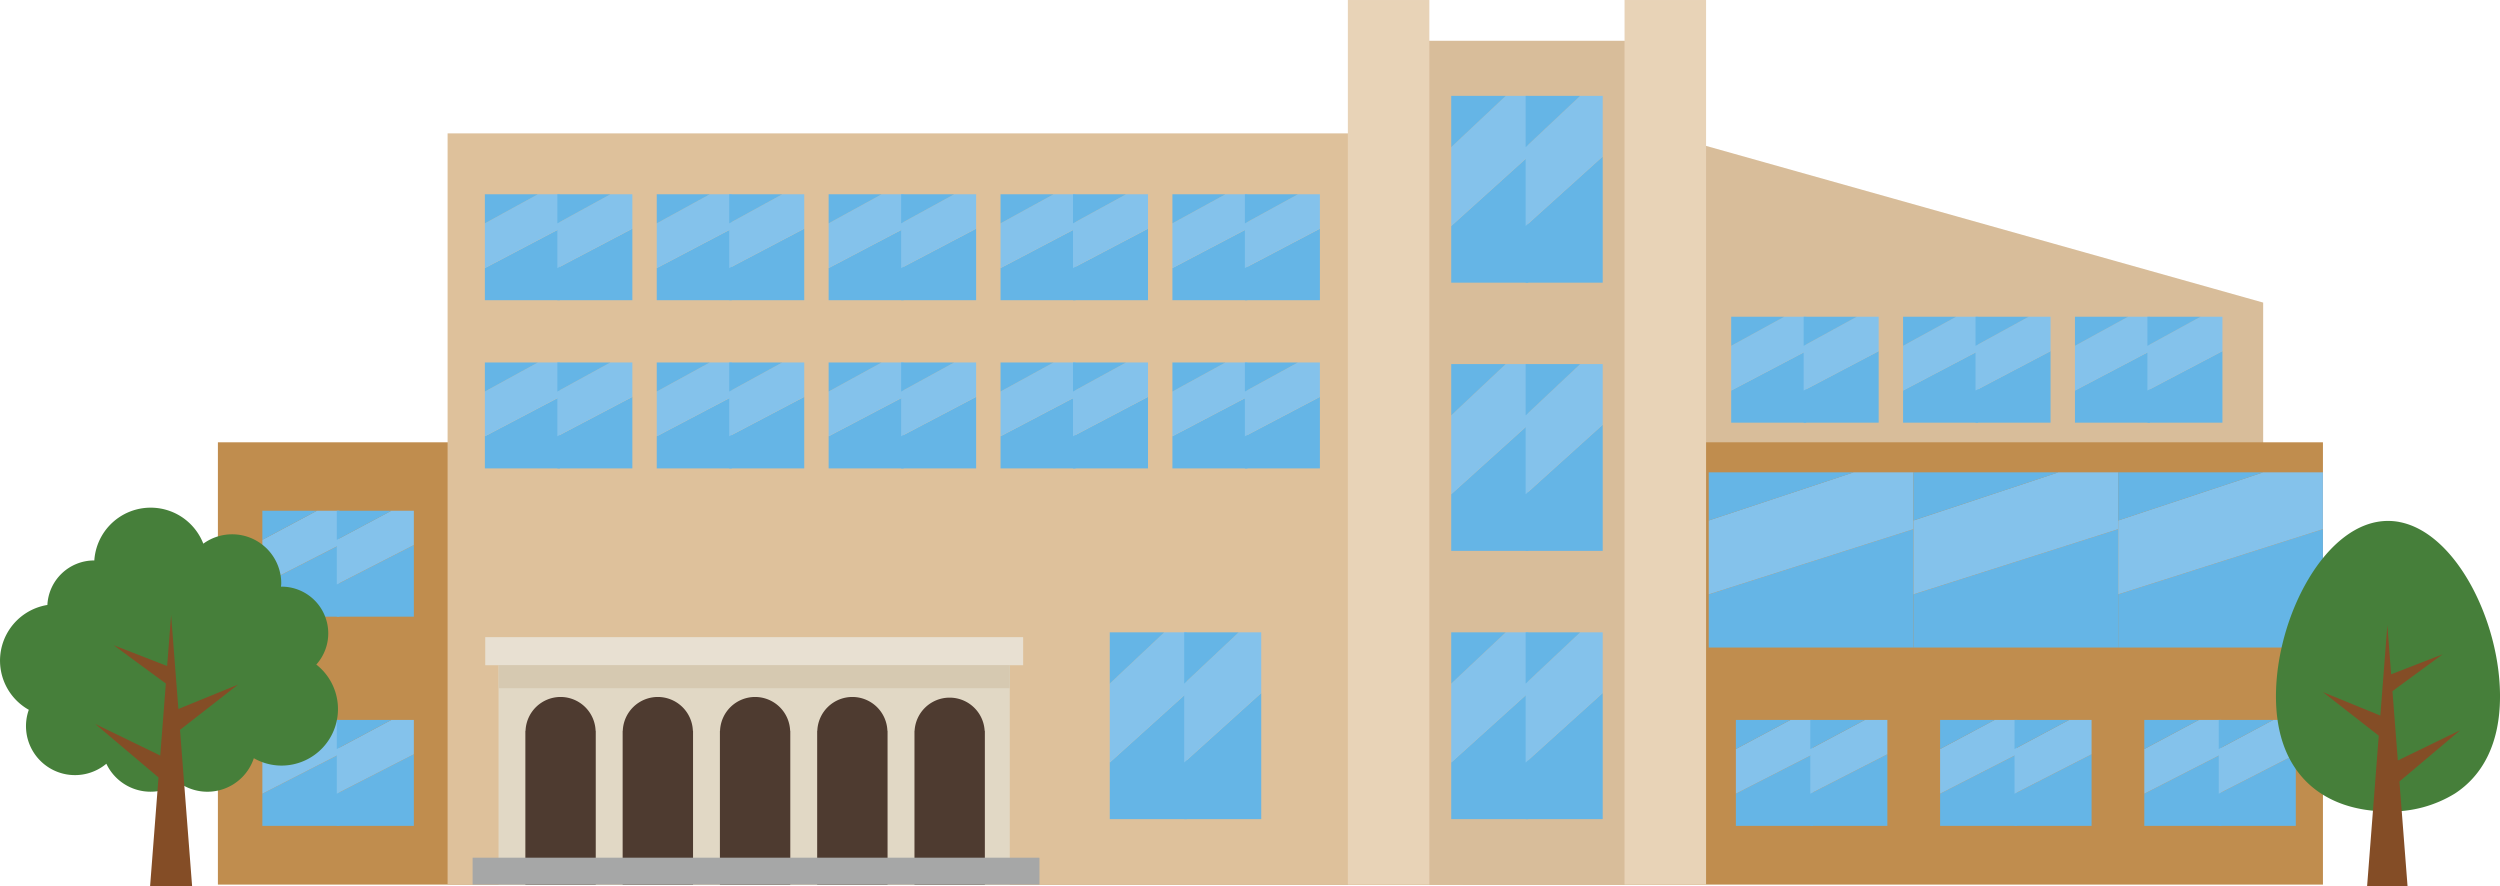 <svg xmlns="http://www.w3.org/2000/svg" xmlns:xlink="http://www.w3.org/1999/xlink" width="246.216" height="87.288" viewBox="0 0 246.216 87.288"><defs><style>.a{fill:none;}.b{fill:#d8bd9a;}.c{fill:#c08d4e;}.d{fill:#dec19b;}.e{fill:#e8d3b7;}.f{fill:#e8e0d2;}.g{fill:#e1d8c5;}.h{fill:#d6c9b1;}.i{clip-path:url(#a);}.j{fill:#4e3b30;}.k{fill:#a6a7a7;}.l{fill:#65b5e6;}.m{fill:#84c2eb;}.n{fill:#467f3a;}.o{fill:#844d26;}</style><clipPath id="a"><rect class="a" width="246.216" height="87.288"/></clipPath></defs><g transform="translate(0 0)"><path class="b" d="M123.108,10.194l56.864,15.993V42.905H121.09Z" transform="translate(42.919 3.613)"/><rect class="c" width="207.318" height="43.559" transform="translate(21.46 43.561)"/><rect class="d" width="99.977" height="73.984" transform="translate(44.082 13.136)"/><rect class="b" width="25.908" height="83.105" transform="translate(136.759 4.016)"/><rect class="e" width="8.026" height="87.119" transform="translate(132.746 0.001)"/><rect class="e" width="8.028" height="87.119" transform="translate(159.996 0.001)"/><rect class="f" width="52.976" height="2.763" transform="translate(47.789 62.751)"/><rect class="g" width="50.349" height="21.606" transform="translate(49.101 65.514)"/><rect class="h" width="50.349" height="2.265" transform="translate(49.101 65.514)"/><g transform="translate(0 0)"><g class="i"><path class="j" d="M41.67,50.679a3.458,3.458,0,0,0-3.452,3.335H38.2V69.158h6.933V54.014h-.015a3.459,3.459,0,0,0-3.452-3.335" transform="translate(13.541 17.963)"/><path class="j" d="M48.741,50.679a3.458,3.458,0,0,0-3.452,3.335h-.014V69.158h6.933V54.014h-.016a3.457,3.457,0,0,0-3.451-3.335" transform="translate(16.047 17.963)"/><path class="j" d="M55.813,50.679a3.458,3.458,0,0,0-3.452,3.335h-.014V69.158h6.932V54.014h-.015a3.457,3.457,0,0,0-3.451-3.335" transform="translate(18.554 17.963)"/><path class="j" d="M62.885,50.679a3.458,3.458,0,0,0-3.452,3.335h-.014V69.158h6.933V54.014h-.016a3.457,3.457,0,0,0-3.451-3.335" transform="translate(21.061 17.963)"/><path class="j" d="M73.408,54.014a3.455,3.455,0,0,0-6.9,0h-.012V69.156h6.932V54.014Z" transform="translate(23.567 17.963)"/><rect class="k" width="55.826" height="2.649" transform="translate(46.547 84.471)"/><path class="l" d="M19.077,43.519v3.165h7.586V39.637Z" transform="translate(6.762 14.049)"/><path class="m" d="M19.077,40v4.4l7.586-3.883V37.137H24.449Z" transform="translate(6.762 13.164)"/><path class="l" d="M19.077,37.138v2.867l5.372-2.867Z" transform="translate(6.762 13.164)"/><path class="l" d="M24.49,43.519v3.165h7.588V39.637Z" transform="translate(8.68 14.049)"/><path class="m" d="M24.49,40v4.4l7.588-3.883V37.137H29.861Z" transform="translate(8.68 13.164)"/><path class="l" d="M24.49,37.138v2.867l5.372-2.867Z" transform="translate(8.68 13.164)"/><path class="l" d="M35.256,32.737V35.9h7.387V28.856Z" transform="translate(12.496 10.228)"/><path class="m" d="M35.256,29.223v4.4l7.387-3.883V26.356H40.487Z" transform="translate(12.496 9.342)"/><path class="l" d="M35.256,26.357v2.867l5.231-2.867Z" transform="translate(12.496 9.342)"/><path class="l" d="M40.527,32.737V35.9h7.388V28.856Z" transform="translate(14.364 10.228)"/><path class="m" d="M40.527,29.223v4.4l7.388-3.883V26.356H45.758Z" transform="translate(14.364 9.342)"/><path class="l" d="M40.527,26.357v2.867l5.231-2.867Z" transform="translate(14.364 9.342)"/><path class="l" d="M47.755,32.737V35.9h7.388V28.856Z" transform="translate(16.926 10.228)"/><path class="m" d="M47.755,29.223v4.4l7.388-3.883V26.356H52.985Z" transform="translate(16.926 9.342)"/><path class="l" d="M47.755,26.357v2.867l5.231-2.867Z" transform="translate(16.926 9.342)"/><path class="l" d="M53.025,32.737V35.9h7.388V28.856Z" transform="translate(18.794 10.228)"/><path class="m" d="M53.025,29.223v4.4l7.388-3.883V26.356H58.256Z" transform="translate(18.794 9.342)"/><path class="l" d="M53.025,26.357v2.867l5.231-2.867Z" transform="translate(18.794 9.342)"/><path class="l" d="M60.253,32.737V35.9h7.388V28.856Z" transform="translate(21.356 10.228)"/><path class="m" d="M60.253,29.223v4.4l7.388-3.883V26.356H65.484Z" transform="translate(21.356 9.342)"/><path class="l" d="M60.253,26.357v2.867l5.231-2.867Z" transform="translate(21.356 9.342)"/><path class="l" d="M65.524,32.737V35.9h7.388V28.856Z" transform="translate(23.224 10.228)"/><path class="m" d="M65.524,29.223v4.4l7.388-3.883V26.356H70.755Z" transform="translate(23.224 9.342)"/><path class="l" d="M65.524,26.357v2.867l5.231-2.867Z" transform="translate(23.224 9.342)"/><path class="l" d="M72.752,32.737V35.9H80.14V28.856Z" transform="translate(25.786 10.228)"/><path class="m" d="M72.752,29.223v4.4l7.388-3.883V26.356H77.982Z" transform="translate(25.786 9.342)"/><path class="l" d="M72.752,26.357v2.867l5.231-2.867Z" transform="translate(25.786 9.342)"/><path class="l" d="M78.022,32.737V35.9h7.388V28.856Z" transform="translate(27.654 10.228)"/><path class="m" d="M78.022,29.223v4.4l7.388-3.883V26.356H83.253Z" transform="translate(27.654 9.342)"/><path class="l" d="M78.022,26.357v2.867l5.231-2.867Z" transform="translate(27.654 9.342)"/><path class="l" d="M85.25,32.737V35.9h7.387V28.856Z" transform="translate(30.216 10.228)"/><path class="m" d="M85.25,29.223v4.4l7.387-3.883V26.356H90.481Z" transform="translate(30.216 9.342)"/><path class="l" d="M85.25,26.357v2.867l5.231-2.867Z" transform="translate(30.216 9.342)"/><path class="l" d="M90.521,32.737V35.9h7.388V28.856Z" transform="translate(32.084 10.228)"/><path class="m" d="M90.521,29.223v4.4l7.388-3.883V26.356H95.752Z" transform="translate(32.084 9.342)"/><path class="l" d="M90.521,26.357v2.867l5.231-2.867Z" transform="translate(32.084 9.342)"/><path class="l" d="M125.88,29.41v3.165h7.388V25.528Z" transform="translate(44.617 9.049)"/><path class="m" d="M125.88,25.9v4.4l7.388-3.883V23.028h-2.158Z" transform="translate(44.617 8.163)"/><path class="l" d="M125.88,23.029V25.9l5.231-2.867Z" transform="translate(44.617 8.163)"/><path class="l" d="M131.151,29.41v3.165h7.388V25.528Z" transform="translate(46.485 9.049)"/><path class="m" d="M131.151,25.9v4.4l7.388-3.883V23.028h-2.158Z" transform="translate(46.485 8.163)"/><path class="l" d="M131.151,23.029V25.9l5.231-2.867Z" transform="translate(46.485 8.163)"/><path class="l" d="M138.379,29.41v3.165h7.388V25.528Z" transform="translate(49.047 9.049)"/><path class="m" d="M138.379,25.9v4.4l7.388-3.883V23.028h-2.158Z" transform="translate(49.047 8.163)"/><path class="l" d="M138.379,23.029V25.9l5.231-2.867Z" transform="translate(49.047 8.163)"/><path class="l" d="M143.649,29.41v3.165h7.388V25.528Z" transform="translate(50.915 9.049)"/><path class="m" d="M143.649,25.9v4.4l7.388-3.883V23.028H148.88Z" transform="translate(50.915 8.163)"/><path class="l" d="M143.649,23.029V25.9l5.231-2.867Z" transform="translate(50.915 8.163)"/><path class="l" d="M150.877,29.41v3.165h7.387V25.528Z" transform="translate(53.477 9.049)"/><path class="m" d="M150.877,25.9v4.4l7.387-3.883V23.028h-2.156Z" transform="translate(53.477 8.163)"/><path class="l" d="M150.877,23.029V25.9l5.231-2.867Z" transform="translate(53.477 8.163)"/><path class="l" d="M156.148,29.41v3.165h7.388V25.528Z" transform="translate(55.345 9.049)"/><path class="m" d="M156.148,25.9v4.4l7.388-3.883V23.028h-2.158Z" transform="translate(55.345 8.163)"/><path class="l" d="M156.148,23.029V25.9l5.231-2.867Z" transform="translate(55.345 8.163)"/><path class="l" d="M35.256,20.507v3.165h7.387V16.626Z" transform="translate(12.496 5.893)"/><path class="m" d="M35.256,16.993v4.4l7.387-3.883V14.126H40.487Z" transform="translate(12.496 5.007)"/><path class="l" d="M35.256,14.127v2.867l5.231-2.867Z" transform="translate(12.496 5.008)"/><path class="l" d="M40.527,20.507v3.165h7.388V16.626Z" transform="translate(14.364 5.893)"/><path class="m" d="M40.527,16.993v4.4l7.388-3.883V14.126H45.758Z" transform="translate(14.364 5.007)"/><path class="l" d="M40.527,14.127v2.867l5.231-2.867Z" transform="translate(14.364 5.008)"/><path class="l" d="M47.755,20.507v3.165h7.388V16.626Z" transform="translate(16.926 5.893)"/><path class="m" d="M47.755,16.993v4.4l7.388-3.883V14.126H52.985Z" transform="translate(16.926 5.007)"/><path class="l" d="M47.755,14.127v2.867l5.231-2.867Z" transform="translate(16.926 5.008)"/><path class="l" d="M53.025,20.507v3.165h7.388V16.626Z" transform="translate(18.794 5.893)"/><path class="m" d="M53.025,16.993v4.4l7.388-3.883V14.126H58.256Z" transform="translate(18.794 5.007)"/><path class="l" d="M53.025,14.127v2.867l5.231-2.867Z" transform="translate(18.794 5.008)"/><path class="l" d="M60.253,20.507v3.165h7.388V16.626Z" transform="translate(21.356 5.893)"/><path class="m" d="M60.253,16.993v4.4l7.388-3.883V14.126H65.484Z" transform="translate(21.356 5.007)"/><path class="l" d="M60.253,14.127v2.867l5.231-2.867Z" transform="translate(21.356 5.008)"/><path class="l" d="M65.524,20.507v3.165h7.388V16.626Z" transform="translate(23.224 5.893)"/><path class="m" d="M65.524,16.993v4.4l7.388-3.883V14.126H70.755Z" transform="translate(23.224 5.007)"/><path class="l" d="M65.524,14.127v2.867l5.231-2.867Z" transform="translate(23.224 5.008)"/><path class="l" d="M72.752,20.507v3.165H80.14V16.626Z" transform="translate(25.786 5.893)"/><path class="m" d="M72.752,16.993v4.4l7.388-3.883V14.126H77.982Z" transform="translate(25.786 5.007)"/><path class="l" d="M72.752,14.127v2.867l5.231-2.867Z" transform="translate(25.786 5.008)"/><path class="l" d="M78.022,20.507v3.165h7.388V16.626Z" transform="translate(27.654 5.893)"/><path class="m" d="M78.022,16.993v4.4l7.388-3.883V14.126H83.253Z" transform="translate(27.654 5.007)"/><path class="l" d="M78.022,14.127v2.867l5.231-2.867Z" transform="translate(27.654 5.008)"/><path class="l" d="M85.25,20.507v3.165h7.387V16.626Z" transform="translate(30.216 5.893)"/><path class="m" d="M85.25,16.993v4.4l7.387-3.883V14.126H90.481Z" transform="translate(30.216 5.007)"/><path class="l" d="M85.25,14.127v2.867l5.231-2.867Z" transform="translate(30.216 5.008)"/><path class="l" d="M90.521,20.507v3.165h7.388V16.626Z" transform="translate(32.084 5.893)"/><path class="m" d="M90.521,16.993v4.4l7.388-3.883V14.126H95.752Z" transform="translate(32.084 5.007)"/><path class="l" d="M90.521,14.127v2.867l5.231-2.867Z" transform="translate(32.084 5.008)"/><path class="l" d="M19.077,58.729v3.165h7.586V54.847Z" transform="translate(6.762 19.441)"/><path class="m" d="M19.077,55.215v4.4l7.586-3.883V52.347H24.449Z" transform="translate(6.762 18.555)"/><path class="l" d="M19.077,52.348v2.867l5.372-2.867Z" transform="translate(6.762 18.555)"/><path class="l" d="M24.49,58.729v3.165h7.588V54.847Z" transform="translate(8.68 19.441)"/><path class="m" d="M24.49,55.215v4.4l7.588-3.883V52.347H29.861Z" transform="translate(8.68 18.555)"/><path class="l" d="M24.49,52.348v2.867l5.372-2.867Z" transform="translate(8.68 18.555)"/><path class="l" d="M126.222,58.729v3.165h7.588V54.847Z" transform="translate(44.738 19.441)"/><path class="m" d="M126.222,55.215v4.4l7.588-3.883V52.347h-2.216Z" transform="translate(44.738 18.555)"/><path class="l" d="M126.222,52.348v2.867l5.372-2.867Z" transform="translate(44.738 18.555)"/><path class="l" d="M131.634,58.729v3.165h7.588V54.847Z" transform="translate(46.657 19.441)"/><path class="m" d="M131.634,55.215v4.4l7.588-3.883V52.347h-2.216Z" transform="translate(46.657 18.555)"/><path class="l" d="M131.634,52.348v2.867l5.372-2.867Z" transform="translate(46.657 18.555)"/><path class="l" d="M141.071,58.729v3.165h7.586V54.847Z" transform="translate(50.002 19.441)"/><path class="m" d="M141.071,55.215v4.4l7.586-3.883V52.347h-2.215Z" transform="translate(50.002 18.555)"/><path class="l" d="M141.071,52.348v2.867l5.372-2.867Z" transform="translate(50.002 18.555)"/><path class="l" d="M146.484,58.729v3.165h7.588V54.847Z" transform="translate(51.92 19.441)"/><path class="m" d="M146.484,55.215v4.4l7.588-3.883V52.347h-2.216Z" transform="translate(51.92 18.555)"/><path class="l" d="M146.484,52.348v2.867l5.372-2.867Z" transform="translate(51.92 18.555)"/><path class="l" d="M155.92,58.729v3.165h7.588V54.847Z" transform="translate(55.265 19.441)"/><path class="m" d="M155.92,55.215v4.4l7.588-3.883V52.347h-2.216Z" transform="translate(55.265 18.555)"/><path class="l" d="M155.92,52.348v2.867l5.372-2.867Z" transform="translate(55.265 18.555)"/><path class="l" d="M161.333,58.729v3.165h7.588V54.847Z" transform="translate(57.183 19.441)"/><path class="m" d="M161.333,55.215v4.4l7.588-3.883V52.347H166.7Z" transform="translate(57.183 18.555)"/><path class="l" d="M161.333,52.348v2.867l5.372-2.867Z" transform="translate(57.183 18.555)"/><path class="l" d="M80.695,57.233v5.582h7.588V50.387Z" transform="translate(28.602 17.86)"/><path class="m" d="M80.695,51.035V58.8l7.588-6.848V45.979H86.066Z" transform="translate(28.602 16.297)"/><path class="l" d="M80.695,45.979v5.056l5.372-5.056Z" transform="translate(28.602 16.297)"/><path class="l" d="M86.107,57.233v5.582h7.588V50.387Z" transform="translate(30.52 17.86)"/><path class="m" d="M86.107,51.035V58.8l7.588-6.848V45.979H91.479Z" transform="translate(30.52 16.297)"/><path class="l" d="M86.107,45.979v5.056l5.372-5.056Z" transform="translate(30.52 16.297)"/><path class="l" d="M105.523,57.233v5.582h7.586V50.387Z" transform="translate(37.402 17.86)"/><path class="m" d="M105.523,51.035V58.8l7.586-6.848V45.979H110.9Z" transform="translate(37.402 16.297)"/><path class="l" d="M105.523,45.979v5.056l5.372-5.056Z" transform="translate(37.402 16.297)"/><path class="l" d="M110.936,57.233v5.582h7.588V50.387Z" transform="translate(39.32 17.86)"/><path class="m" d="M110.936,51.035V58.8l7.588-6.848V45.979h-2.216Z" transform="translate(39.32 16.297)"/><path class="l" d="M110.936,45.979v5.056l5.372-5.056Z" transform="translate(39.32 16.297)"/><path class="l" d="M105.523,37.729V43.31h7.586V30.882Z" transform="translate(37.402 10.946)"/><path class="m" d="M105.523,31.53v7.761l7.586-6.848V26.474H110.9Z" transform="translate(37.402 9.384)"/><path class="l" d="M105.523,26.474V31.53l5.372-5.056Z" transform="translate(37.402 9.384)"/><path class="l" d="M110.936,37.729V43.31h7.588V30.882Z" transform="translate(39.32 10.946)"/><path class="m" d="M110.936,31.53v7.761l7.588-6.848V26.474h-2.216Z" transform="translate(39.32 9.384)"/><path class="l" d="M110.936,26.474V31.53l5.372-5.056Z" transform="translate(39.32 9.384)"/><path class="l" d="M105.523,18.224v5.582h7.586V11.378Z" transform="translate(37.402 4.033)"/><path class="m" d="M105.523,12.026v7.761l7.586-6.848V6.97H110.9Z" transform="translate(37.402 2.471)"/><path class="l" d="M105.523,6.97v5.056L110.9,6.97Z" transform="translate(37.402 2.471)"/><path class="l" d="M110.936,18.224v5.582h7.588V11.378Z" transform="translate(39.32 4.033)"/><path class="m" d="M110.936,12.026v7.761l7.588-6.848V6.97h-2.216Z" transform="translate(39.32 2.471)"/><path class="l" d="M110.936,6.97v5.056l5.372-5.056Z" transform="translate(39.32 2.471)"/><path class="l" d="M124.247,44.9v5.234h20.164V38.478Z" transform="translate(44.038 13.639)"/><path class="m" d="M124.247,39.086v7.276l20.164-6.42v-5.6h-5.886Z" transform="translate(44.038 12.174)"/><path class="l" d="M124.247,34.345v4.741l14.277-4.741Z" transform="translate(44.038 12.174)"/><path class="l" d="M139.134,44.9v5.234H159.3V38.478Z" transform="translate(49.315 13.639)"/><path class="m" d="M139.134,39.086v7.276l20.164-6.42v-5.6h-5.885Z" transform="translate(49.315 12.174)"/><path class="l" d="M139.134,34.345v4.741l14.279-4.741Z" transform="translate(49.315 12.174)"/><path class="l" d="M154.021,44.9v5.234h20.164V38.478Z" transform="translate(54.592 13.639)"/><path class="m" d="M154.021,39.086v7.276l20.164-6.42v-5.6H168.3Z" transform="translate(54.592 12.174)"/><path class="l" d="M154.021,34.345v4.741L168.3,34.345Z" transform="translate(54.592 12.174)"/><path class="n" d="M31.152,52.366A4.6,4.6,0,0,0,27.7,44.693l-.028,0c.005-.1.028-.2.028-.3a4.836,4.836,0,0,0-7.677-3.933A5.562,5.562,0,0,0,9.289,42.113H9.267a4.61,4.61,0,0,0-4.6,4.383A5.555,5.555,0,0,0,2.836,56.822a4.824,4.824,0,0,0,7.639,5.312,4.818,4.818,0,0,0,7.151,1.86A4.819,4.819,0,0,0,25,61.589a5.515,5.515,0,0,0,2.7.727,5.567,5.567,0,0,0,3.452-9.95" transform="translate(0 13.084)"/><path class="o" d="M6.927,55.454l6.4,3.107.551-7.092L8.741,47.695l5.265,2.051.39-5.028.717,9.254,5.877-2.4-5.717,4.459,1.193,15.412H12.326l.83-10.723Z" transform="translate(2.455 15.85)"/><path class="n" d="M177.626,37.979a6.075,6.075,0,0,0-1.1-.1c-6.095,0-11.033,9.373-11.033,17.273s4.938,11.338,11.033,11.338a11.973,11.973,0,0,0,6.6-1.77c2.691-1.759,4.433-4.877,4.433-9.568,0-7.418-4.356-16.135-9.933-17.17" transform="translate(58.658 13.425)"/><path class="o" d="M182.443,55.792l-6.157,2.989-.53-6.826,4.942-3.63-5.07,1.971-.375-4.838-.689,8.905-5.656-2.312,5.5,4.292-1.149,14.833h3.985l-.8-10.321Z" transform="translate(59.868 16.113)"/></g></g></g></svg>